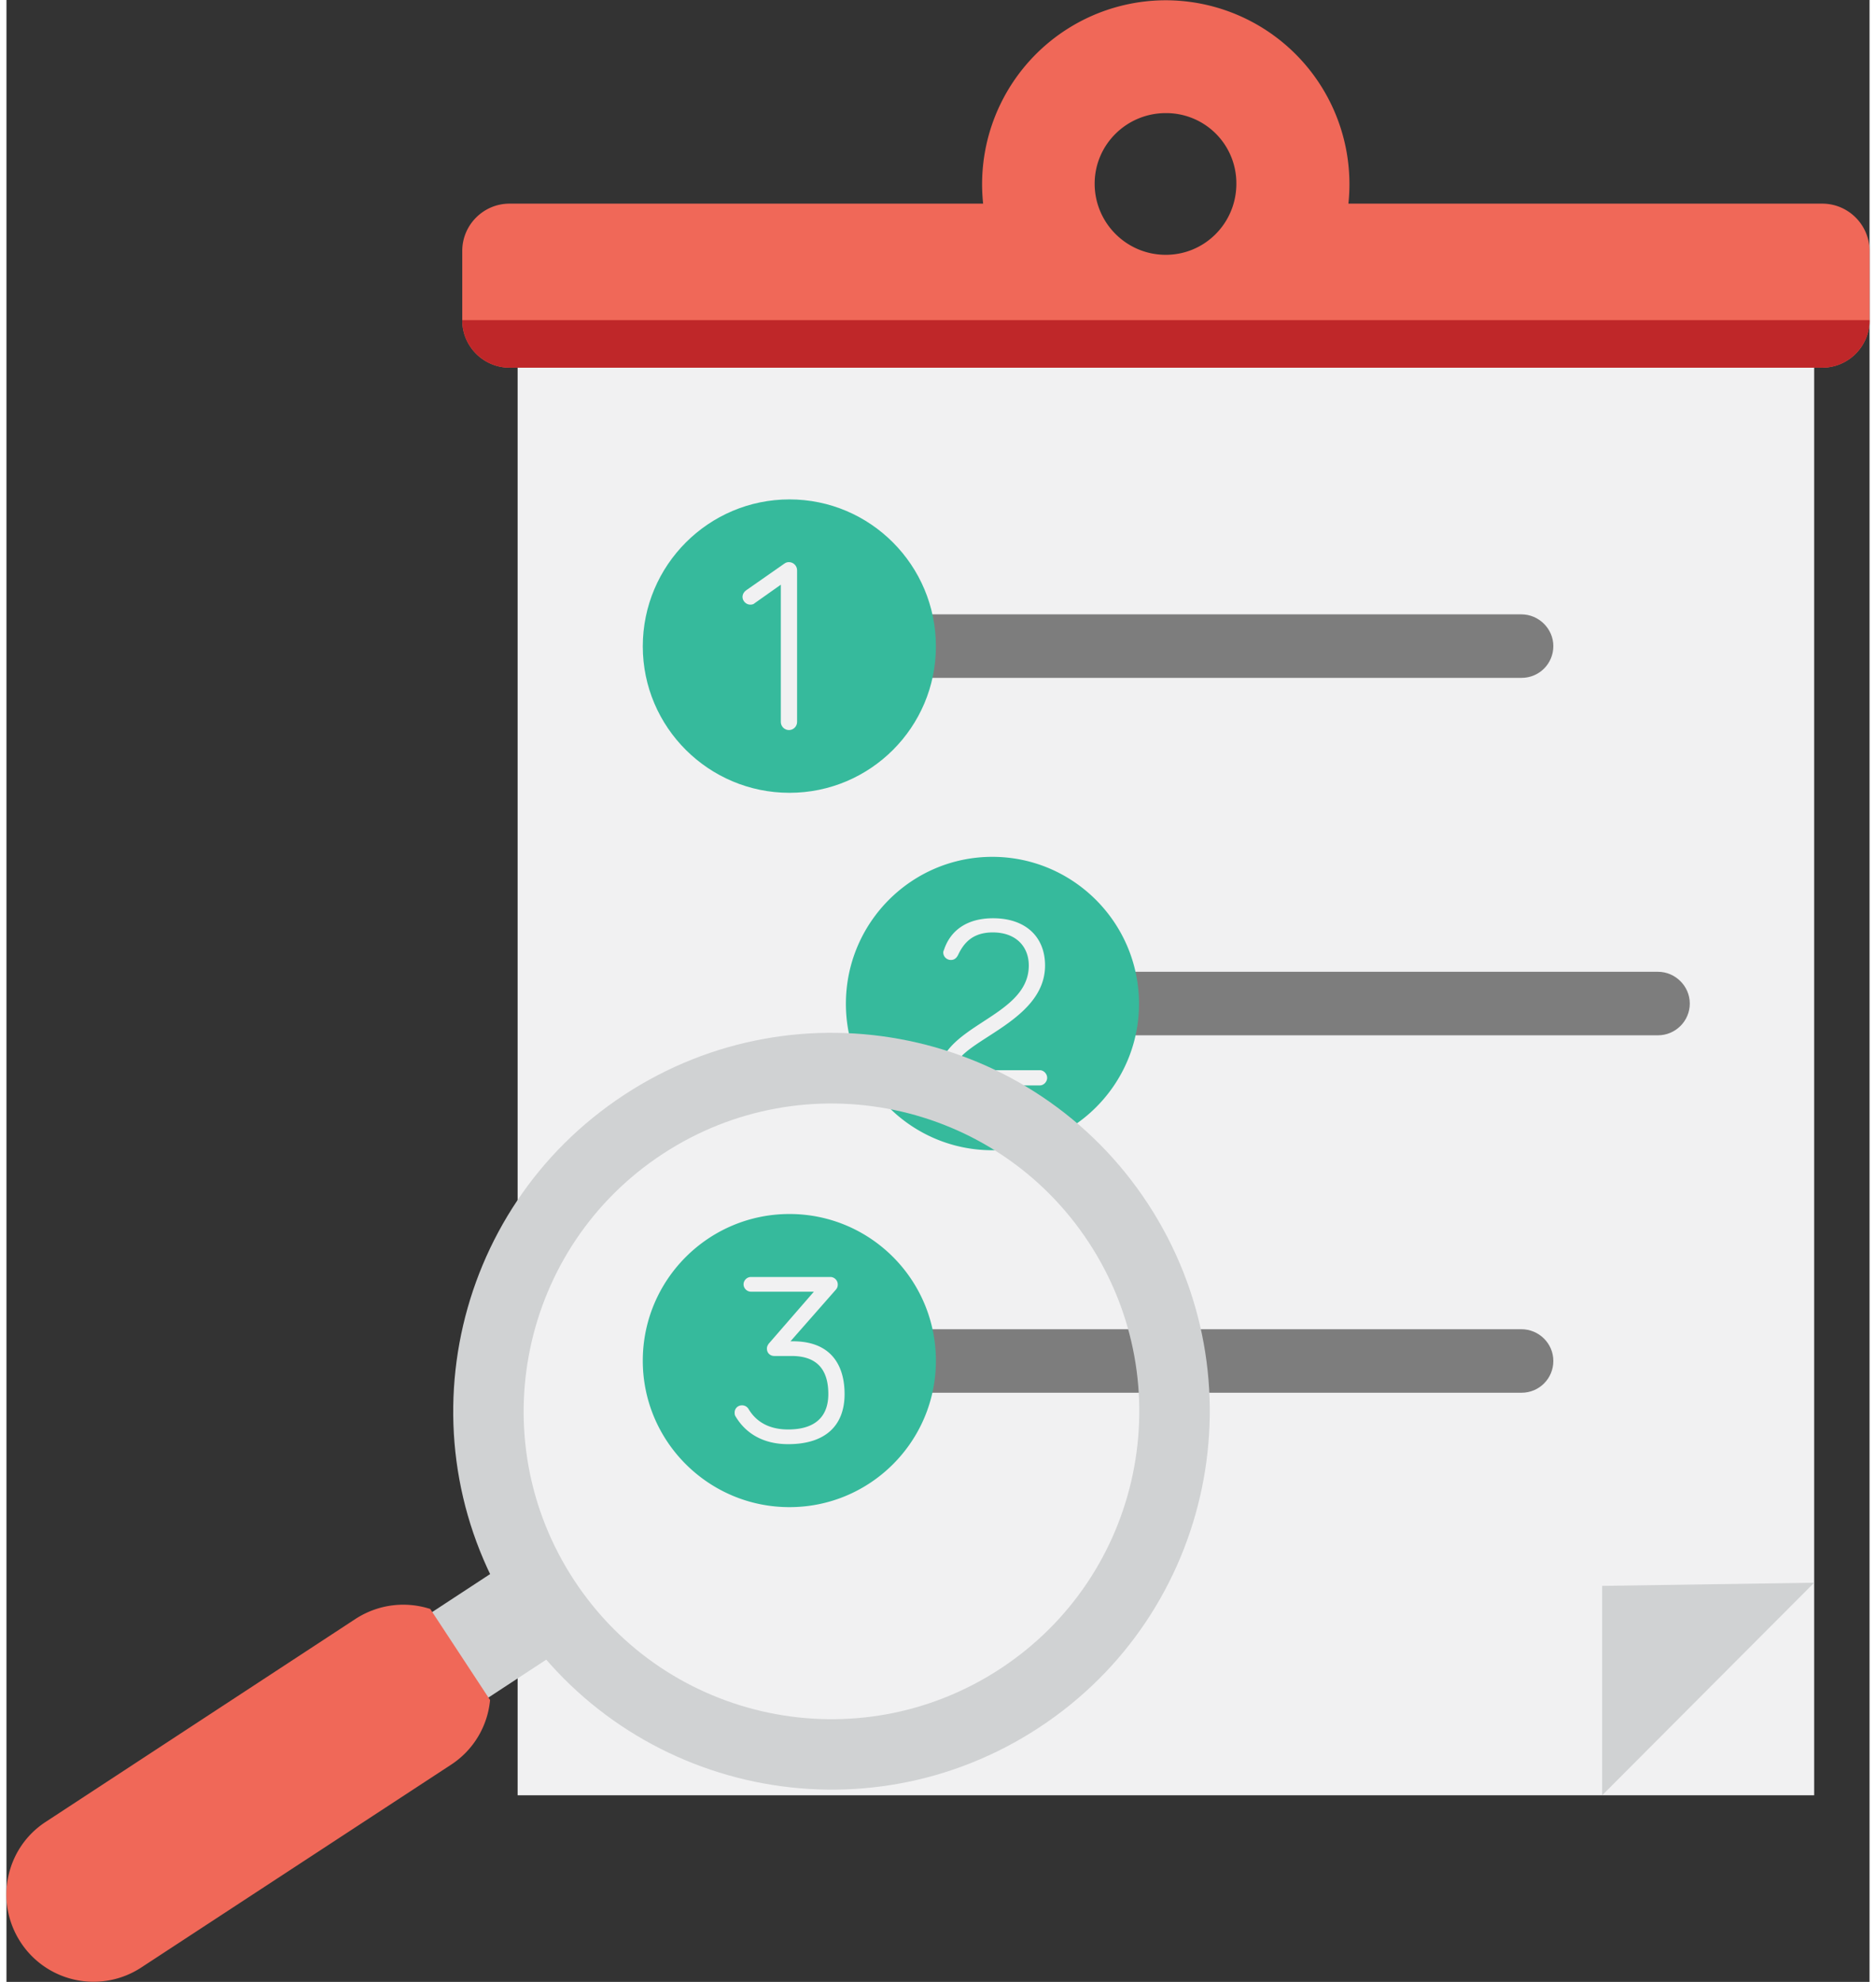 <svg id="Layer_1" xmlns="http://www.w3.org/2000/svg" width="71" height="75" viewBox="0 0 71 75.52"><rect x="0" y="0" width="71" height="75.52" fill="#333333" stroke="none"/><style>.st4,.st5{fill-rule:evenodd;clip-rule:evenodd;fill:#7d7d7d}.st5{fill:#36ba9c}.st6{fill:#d0d2d3}.st7{fill:#f06858}</style><path fill-rule="evenodd" clip-rule="evenodd" fill="#f1f1f2" d="M19.48 68.41h49.41v-54.4H19.48v54.4z"/><path d="M44.18 4.31c-1.49 0-2.71 1.2-2.71 2.69s1.21 2.71 2.71 2.71c1.49 0 2.69-1.21 2.69-2.71a2.672 2.672 0 0 0-2.69-2.69zm25.02 9.7H19.17c-.99 0-1.8-.81-1.8-1.8V9.56c0-.99.81-1.8 1.8-1.8h18.05A7.008 7.008 0 0 1 44.18.01a7.008 7.008 0 0 1 6.96 7.75H69.2c.99 0 1.8.81 1.8 1.8v2.65c0 .99-.81 1.8-1.8 1.8z" fill-rule="evenodd" clip-rule="evenodd" fill="#f06858"/><path d="M69.2 14.01H19.17c-.99 0-1.8-.81-1.8-1.8v-.01H71v.01c0 .99-.81 1.8-1.8 1.8z" fill-rule="evenodd" clip-rule="evenodd" fill="#bf2729"/><path fill-rule="evenodd" clip-rule="evenodd" fill="#d0d2d3" d="M60.81 68.41l8.08-8.1-8.08.12v7.98z"/><path class="st4" d="M57.73 23.41H33.99c-.66 0-1.21.54-1.21 1.21 0 .67.56 1.21 1.21 1.21h23.75c.67 0 1.21-.54 1.21-1.21 0-.66-.55-1.21-1.22-1.21zM62.94 37.03H42.58c-.67 0-1.21.54-1.21 1.21 0 .67.54 1.21 1.21 1.21h20.36c.66 0 1.21-.54 1.21-1.21 0-.67-.56-1.21-1.21-1.21z"/><path class="st5" d="M29.51 22.28v5.23c0 .17.14.31.31.31.17 0 .31-.14.31-.31v-5.78c0-.17-.14-.31-.31-.31-.06 0-.11.01-.18.06l-1.46 1.02c-.08.06-.13.15-.13.25 0 .15.14.29.29.29.07 0 .13-.01.18-.06l.99-.7zm.33-3.25c3.08 0 5.58 2.51 5.58 5.6 0 3.08-2.5 5.58-5.58 5.58s-5.59-2.5-5.59-5.58c0-3.09 2.51-5.6 5.59-5.6z"/><path class="st4" d="M57.73 50.65H33.99c-.66 0-1.21.54-1.21 1.21 0 .67.56 1.21 1.21 1.21h23.75c.67 0 1.21-.54 1.21-1.21 0-.67-.55-1.21-1.22-1.21z"/><path class="st5" d="M35.73 36.19c-.03.06-.03.1-.03.1 0 .17.14.29.29.29.13 0 .21-.07.27-.18.22-.47.56-.87 1.33-.87.88 0 1.37.54 1.37 1.26 0 2.02-3.46 2.25-3.46 4.28 0 .15.13.29.29.29h3.59c.15 0 .28-.14.28-.29 0-.15-.13-.29-.28-.29h-3.25c0-1.1 3.45-1.76 3.45-3.99 0-1.09-.74-1.8-1.98-1.8-.98 0-1.62.45-1.87 1.2zm1.84-3.54c3.08 0 5.59 2.51 5.59 5.6 0 3.08-2.51 5.58-5.59 5.58s-5.58-2.5-5.58-5.58c0-3.09 2.5-5.6 5.58-5.6zM29.87 51.12l1.74-1.98c.06-.07.07-.13.07-.2 0-.15-.13-.28-.28-.28h-3.03c-.15 0-.28.13-.28.28 0 .15.13.28.28.28h2.4l-1.72 1.98c-.04.06-.07.11-.07.19 0 .17.13.28.28.28h.66c1.05 0 1.4.61 1.4 1.45 0 .86-.5 1.35-1.53 1.35-.75 0-1.23-.31-1.51-.78a.287.287 0 0 0-.25-.14c-.15 0-.28.11-.28.28 0 .06.01.11.04.15.36.6 1 1.05 2 1.05 1.41 0 2.15-.7 2.15-1.91 0-1.03-.46-2.01-1.97-2.01h-.1v.01zm-.03-4.86c3.08 0 5.58 2.5 5.58 5.59 0 3.08-2.5 5.58-5.58 5.58s-5.59-2.5-5.59-5.58c0-3.09 2.51-5.59 5.59-5.59z"/><path class="st6" d="M43.5 45.87c-4.36-6.66-13.3-8.52-19.96-4.15-6.66 4.37-8.52 13.3-4.15 19.96 4.37 6.66 13.3 8.52 19.96 4.15 6.65-4.36 8.51-13.29 4.15-19.96M21.63 60.21c-3.55-5.41-2.04-12.69 3.38-16.24 5.42-3.55 12.69-2.04 16.24 3.38 3.55 5.42 2.04 12.69-3.38 16.24-5.42 3.55-12.69 2.04-16.24-3.38"/><path transform="rotate(-33.238 14.816 64.674)" class="st6" d="M7.81 62.73h14.03v3.9H7.81z"/><path class="st7" d="M5.14 74.97a3.316 3.316 0 0 1-4.6-.96c-1-1.53-.58-3.59.96-4.59l11.8-7.73c.88-.57 1.92-.68 2.85-.38l2.28 3.47c-.09.97-.61 1.89-1.48 2.46L5.14 74.97z"/><path class="st7" d="M5.01 74.83c-1.44.95-3.37.54-4.32-.9-.94-1.44-.54-3.37.9-4.31l11.08-7.26c1.44-.94 3.37-.54 4.32.9.94 1.44.54 3.37-.9 4.32L5.01 74.83z"/></svg>
